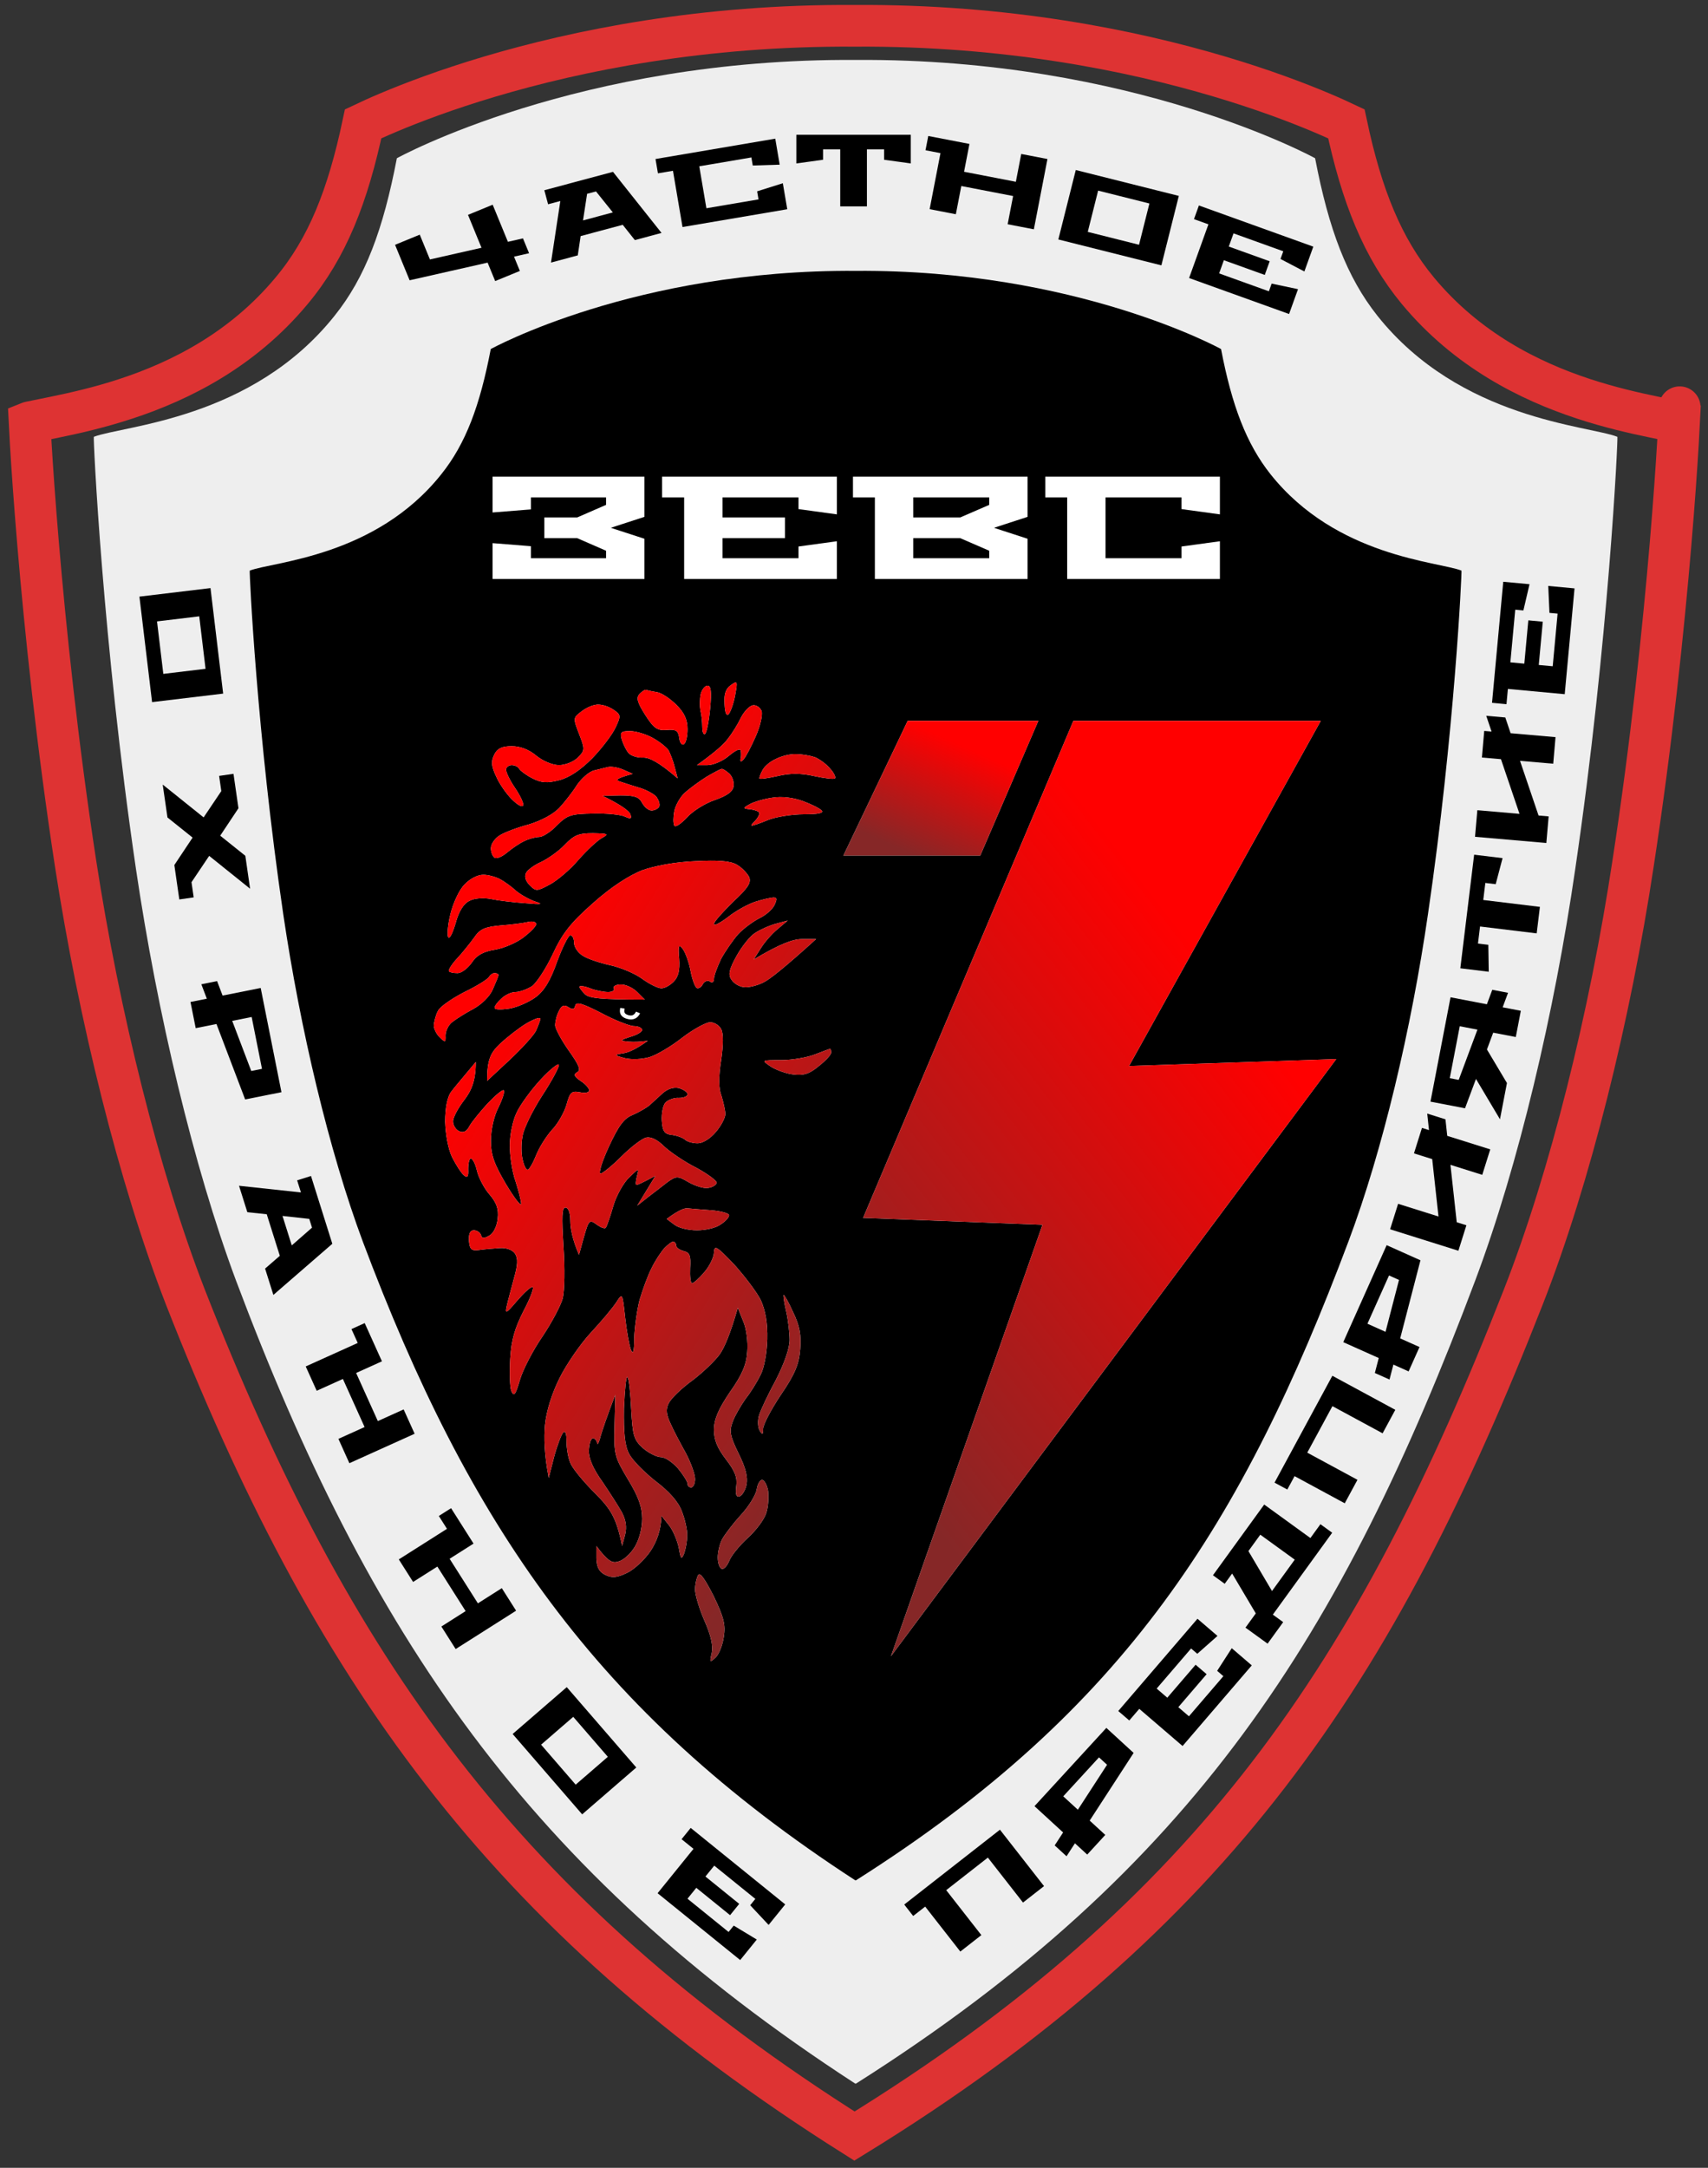 <svg xmlns="http://www.w3.org/2000/svg" width="205" height="260" viewBox="0 0 205 260" fill="none"><rect x="0" y="0" width="205" height="260" fill="#333333" stroke="none"/><path d="M165.318 37.869C161.672 33.272 159.484 27.536 157.844 18.978C157.844 18.978 136.057 6.961 102.738 7.189C69.375 6.961 47.633 18.978 47.633 18.978C45.992 27.536 43.85 33.272 40.158 37.869C30.222 50.342 14.816 51.024 11.261 52.39C11.17 52.435 12.31 76.971 16.321 104.237C18.873 121.489 23.203 139.833 28.308 153.535C44.261 195.959 63.313 224.364 102.647 249.9H102.738C143.441 224.136 161.125 195.959 177.078 153.535C182.228 139.833 186.558 121.489 189.065 104.237C193.076 76.971 194.216 52.435 194.124 52.39C190.66 51.024 175.255 50.342 165.318 37.869Z" fill="#EEEEEE"></path><path d="M170.174 34.866L170.177 34.87C176.098 41.997 183.61 45.705 190.011 47.816C193.214 48.872 196.166 49.537 198.518 50.024C199.028 50.13 199.493 50.224 199.925 50.311C200.514 50.43 201.04 50.537 201.531 50.642C201.497 51.318 201.451 52.16 201.392 53.154C201.219 56.044 200.932 60.202 200.504 65.266C199.646 75.397 198.222 89.131 196.005 103.58L196.005 103.584C193.24 121.83 188.469 141.178 182.834 155.552C174.018 178.034 164.78 196.592 152.205 212.91C139.88 228.904 124.278 242.841 102.555 256.192C60.26 229.538 39.639 199.907 22.246 155.556C16.66 141.177 11.889 121.826 9.073 103.578C6.857 89.129 5.433 75.396 4.575 65.266C4.147 60.202 3.86 56.044 3.687 53.154C3.628 52.163 3.582 51.324 3.549 50.65C3.554 50.648 3.56 50.647 3.565 50.646C4.054 50.542 4.575 50.437 5.155 50.321C5.602 50.231 6.085 50.134 6.616 50.025C8.984 49.537 11.946 48.873 15.155 47.816C21.569 45.706 29.079 41.998 35 34.874C39.288 29.752 41.753 23.513 43.586 14.852C44.285 14.519 45.332 14.039 46.705 13.461C49.472 12.297 53.563 10.736 58.801 9.18C69.281 6.067 84.335 2.977 102.574 3.096L102.59 3.096L102.607 3.096C120.82 2.977 135.874 6.067 146.36 9.18C151.602 10.736 155.698 12.297 158.47 13.462C159.845 14.04 160.894 14.52 161.595 14.853C163.435 23.528 165.946 29.754 170.174 34.866ZM201.602 48.842C201.602 48.837 201.602 48.836 201.602 48.84C201.602 48.84 201.602 48.841 201.602 48.842Z" stroke="#DE3333" stroke-width="5"></path><path d="M152.499 56.888C149.599 53.231 147.859 48.67 146.554 41.864C146.554 41.864 129.227 32.306 102.729 32.487C76.195 32.306 58.904 41.864 58.904 41.864C57.599 48.67 55.895 53.231 52.959 56.888C45.057 66.807 32.804 67.35 29.977 68.436C29.905 68.473 30.811 87.986 34.001 109.672C36.031 123.393 39.474 137.983 43.534 148.88C56.221 182.621 71.374 205.212 102.657 225.522H102.729C135.1 205.031 149.164 182.621 161.851 148.88C165.947 137.983 169.391 123.393 171.385 109.672C174.575 87.986 175.481 68.473 175.409 68.436C172.654 67.35 160.401 66.807 152.499 56.888Z" fill="black"></path><path d="M59.123 69.436V65.143L63.727 65.511V66.948H72.742V66.054L69.284 64.547H65.333V62.059H69.284L72.742 60.552V59.658H63.727V61.095L59.123 61.463V57.17H77.347V61.989L73.307 63.303L77.347 64.617V69.436H59.123Z" fill="white"></path><path d="M79.466 59.658V57.17H100.443V61.691L95.838 61.06V59.658H86.717V62.059H94.215V64.547H86.717V66.948H95.838V65.546L100.443 64.915V69.436H82.113V59.658H79.466Z" fill="white"></path><path d="M102.376 59.658V57.17H123.335V61.989L119.295 63.303L123.335 64.617V69.436H105.005V59.658H102.376ZM109.609 66.948H118.73V66.054L115.255 64.547H109.609V66.948ZM109.609 62.059H115.255L118.73 60.552V59.658H109.609V62.059Z" fill="white"></path><path d="M125.458 59.658V57.17H146.417V61.691L141.812 61.06V59.658H132.691V66.948H141.812V65.546L146.417 64.915V69.436H128.086V59.658H125.458Z" fill="white"></path><path fill-rule="evenodd" clip-rule="evenodd" d="M87.691 82.197C87.101 82.605 86.874 83.285 86.965 84.465C87.01 85.508 87.192 85.916 87.464 85.644C87.691 85.372 88.054 84.374 88.236 83.376C88.553 81.652 88.508 81.607 87.691 82.197ZM84.923 82.242C84.605 82.242 84.242 82.696 84.106 83.24C83.97 83.829 83.97 84.691 84.06 85.19C84.197 85.689 84.287 86.596 84.287 87.231C84.287 87.866 84.469 88.184 84.65 88.002C84.832 87.775 85.104 86.415 85.24 84.918C85.422 82.922 85.331 82.242 84.923 82.242ZM77.525 82.741C77.389 82.696 77.071 82.922 76.754 83.24C76.345 83.694 76.481 84.238 77.434 85.734C78.478 87.367 78.887 87.639 80.021 87.549C81.156 87.458 81.383 87.639 81.519 88.456C81.564 89.046 81.837 89.408 82.064 89.272C82.336 89.136 82.517 88.32 82.517 87.458C82.517 86.324 82.154 85.508 81.201 84.555C80.475 83.829 79.431 83.104 78.841 83.013C78.251 82.922 77.661 82.786 77.525 82.741ZM90.323 84.601C89.915 84.691 89.279 85.372 88.916 86.097C88.553 86.868 87.873 87.957 87.373 88.592C86.919 89.227 85.876 90.179 83.652 91.767L84.923 91.767C85.603 91.767 86.783 91.268 87.51 90.633C88.326 89.953 88.871 89.726 88.916 90.043C88.962 90.361 88.962 90.814 88.871 91.087C88.841 91.389 88.962 91.389 89.234 91.087C89.506 90.814 90.142 89.59 90.686 88.365C91.276 87.05 91.549 85.734 91.412 85.281C91.231 84.827 90.732 84.51 90.323 84.601ZM71.852 84.51C71.353 84.465 70.445 84.827 69.855 85.281C68.766 86.097 68.766 86.097 69.492 88.002C70.219 89.862 70.219 89.998 69.356 90.86C68.857 91.359 67.859 91.767 67.087 91.767C66.316 91.767 65.136 91.268 64.364 90.633C63.502 89.907 62.458 89.499 61.414 89.499C60.234 89.499 59.69 89.771 59.327 90.497C58.918 91.313 58.964 91.903 59.553 93.128C59.916 93.989 60.779 95.214 61.414 95.849C62.05 96.484 62.639 96.847 62.776 96.62C62.912 96.439 62.503 95.531 61.868 94.579C61.233 93.672 60.733 92.629 60.733 92.311C60.733 92.039 61.051 91.767 61.414 91.767C61.777 91.767 62.186 91.948 62.322 92.22C62.458 92.447 63.184 92.992 63.91 93.354C64.954 93.899 65.68 93.944 67.087 93.581C68.297 93.279 69.629 92.402 71.081 90.951C72.261 89.726 73.531 88.048 73.894 87.231C74.53 85.871 74.53 85.734 73.668 85.145C73.168 84.782 72.352 84.51 71.852 84.51ZM75.619 87.685C74.53 87.685 74.394 87.821 74.621 88.683C74.802 89.272 75.165 89.998 75.438 90.316C75.71 90.633 76.481 90.905 77.207 90.86C77.934 90.86 79.023 91.359 81.337 93.354L80.974 91.994C80.793 91.223 80.43 90.361 80.248 89.998C80.021 89.635 79.159 88.955 78.342 88.501C77.525 88.048 76.3 87.685 75.619 87.685ZM95.588 90.451C94.862 90.406 93.772 90.678 93.092 91.041C92.365 91.359 91.685 91.994 91.503 92.402C91.276 92.81 91.14 93.218 91.14 93.354C91.14 93.49 92.093 93.354 93.319 93.082C94.862 92.719 96.087 92.719 97.721 93.082C98.991 93.354 100.081 93.49 100.217 93.354C100.353 93.218 100.081 92.674 99.627 92.175C99.173 91.631 98.356 91.041 97.811 90.814C97.267 90.633 96.268 90.451 95.588 90.451ZM72.987 91.994C72.624 92.084 71.852 92.266 71.308 92.402C70.718 92.538 69.81 93.354 69.266 94.125C68.766 94.942 67.768 96.212 67.132 96.892C66.406 97.663 64.954 98.434 63.456 98.888C62.095 99.251 60.507 99.84 59.962 100.203C59.372 100.566 58.918 101.246 58.918 101.745C58.918 102.244 59.145 102.743 59.372 102.879C59.644 103.015 60.28 102.743 60.87 102.244C61.414 101.791 62.322 101.156 62.912 100.883C63.456 100.611 64.273 100.385 64.727 100.385C65.136 100.385 66.134 99.75 66.86 98.978C68.085 97.754 68.539 97.618 71.172 97.573C72.805 97.527 74.53 97.709 74.984 97.935C75.71 98.253 75.846 98.207 75.665 97.663C75.528 97.3 74.711 96.62 72.306 95.441L74.484 95.395C76.164 95.395 76.708 95.577 77.071 96.302C77.344 96.801 77.843 97.21 78.206 97.21C78.569 97.21 78.978 96.983 79.114 96.756C79.25 96.484 79.068 95.985 78.796 95.577C78.478 95.214 77.48 94.67 76.618 94.443C75.755 94.171 74.711 93.853 74.348 93.717C73.849 93.536 73.985 93.354 75.937 92.81L74.802 92.311C74.167 92.039 73.35 91.903 72.987 91.994ZM86.647 92.22C86.466 92.22 85.649 92.674 84.787 93.173C83.924 93.717 82.744 94.579 82.154 95.123C81.61 95.622 81.065 96.62 80.929 97.3C80.793 98.026 80.793 98.752 80.929 99.024C81.065 99.251 81.7 98.842 82.427 98.071C83.107 97.3 84.605 96.348 85.83 95.94C87.373 95.395 88.009 94.897 88.054 94.216C88.1 93.717 87.873 93.082 87.51 92.765C87.146 92.447 86.783 92.22 86.647 92.22ZM92.729 95.668C91.73 95.804 90.505 96.166 90.006 96.439C89.098 96.938 89.143 96.983 90.142 97.074C90.686 97.164 91.14 97.346 91.14 97.527C91.14 97.754 90.913 98.162 90.596 98.48C90.278 98.797 90.096 99.024 90.233 99.024C90.369 99.024 91.231 98.752 92.184 98.344C93.092 97.981 95.043 97.663 96.45 97.663C98.174 97.663 98.901 97.527 98.628 97.21C98.356 96.938 97.358 96.439 96.359 96.076C95.225 95.668 93.863 95.486 92.729 95.668ZM71.172 99.931C69.447 99.931 68.902 100.158 67.768 101.337C67.042 102.108 65.726 103.015 64.954 103.378C64.137 103.741 63.32 104.331 63.139 104.693C62.912 105.147 63.093 105.691 63.593 106.19C64.319 106.916 64.455 106.916 66.043 106.054C66.951 105.555 68.494 104.24 69.447 103.106C70.445 101.972 71.671 100.838 72.215 100.521C73.123 100.022 73.032 99.976 71.172 99.931ZM83.425 103.287C81.065 103.378 78.614 103.832 77.071 104.376C75.483 105.011 73.35 106.372 71.172 108.322C68.449 110.726 67.496 111.95 66.316 114.49C65.499 116.214 64.364 117.937 63.819 118.3C63.23 118.663 62.367 118.981 61.868 118.981C61.369 118.981 60.597 119.343 60.143 119.797C59.69 120.205 59.327 120.704 59.372 120.886C59.372 121.112 60.143 121.112 61.096 120.976C62.004 120.84 63.456 120.205 64.273 119.616C65.317 118.845 66.043 117.665 66.86 115.352C67.496 113.629 68.222 112.177 68.449 112.177C68.721 112.177 68.902 112.585 68.902 113.084C68.902 113.583 69.356 114.264 69.946 114.626C70.491 114.989 71.988 115.488 73.214 115.76C74.484 116.032 76.209 116.758 77.071 117.393C77.934 118.028 78.978 118.527 79.341 118.527C79.704 118.572 80.384 118.21 80.838 117.756C81.428 117.166 81.61 116.395 81.519 114.989C81.383 113.356 81.474 113.175 81.973 113.855C82.29 114.309 82.699 115.443 82.88 116.441C83.062 117.393 83.38 118.3 83.606 118.482C83.788 118.618 84.151 118.436 84.333 118.073C84.514 117.711 84.923 117.529 85.195 117.711C85.467 117.937 85.694 117.801 85.694 117.393C85.694 117.03 86.103 115.942 86.556 114.989C87.056 114.082 87.963 112.767 88.599 112.041C89.234 111.361 90.414 110.499 91.14 110.136C91.912 109.773 92.729 109.048 92.956 108.549C93.273 107.868 93.273 107.642 92.865 107.642C92.547 107.642 91.549 107.868 90.686 108.14C89.824 108.413 88.326 109.229 87.419 109.955C86.466 110.68 85.694 111.089 85.694 110.816C85.694 110.544 86.738 109.41 87.963 108.186C89.779 106.508 90.187 105.873 89.915 105.192C89.688 104.739 89.052 104.058 88.417 103.696C87.6 103.242 86.193 103.151 83.425 103.287ZM58.01 104.92C57.33 104.92 56.422 105.374 55.741 106.099C55.106 106.734 54.38 108.322 54.062 109.637C53.744 110.907 53.654 112.132 53.79 112.404C53.971 112.676 54.334 111.905 54.697 110.68C55.06 109.32 55.651 108.367 56.331 108.05C56.876 107.732 58.01 107.642 58.918 107.823C59.78 108.004 61.641 108.231 63.003 108.322C65.09 108.503 65.272 108.458 64.137 108.095C63.411 107.823 62.367 107.233 61.868 106.78C61.369 106.326 60.552 105.737 60.053 105.464C59.553 105.192 58.646 104.92 58.01 104.92ZM94.544 110.408L93.182 110.771C92.456 110.953 91.322 111.451 90.686 111.86C90.051 112.223 89.052 113.492 88.417 114.626C87.51 116.259 87.373 116.894 87.782 117.484C88.054 117.937 88.735 118.346 89.279 118.391C89.779 118.482 90.868 118.21 91.594 117.847C92.365 117.484 94.09 116.123 97.948 112.631L96.268 112.631C95.225 112.631 93.727 113.13 90.459 115.08L91.322 113.719C91.775 112.994 92.683 111.95 93.364 111.406L94.544 110.408ZM63.32 110.59C62.776 110.726 61.278 110.907 60.053 110.998C58.192 111.179 57.602 111.406 56.876 112.495C56.377 113.175 55.469 114.309 54.834 114.989C54.198 115.67 53.79 116.35 53.881 116.486C53.971 116.622 54.425 116.713 54.924 116.713C55.378 116.713 56.104 116.169 56.604 115.488C57.194 114.581 57.965 114.127 59.417 113.901C60.507 113.719 62.05 113.039 62.866 112.404C63.683 111.769 64.364 111.089 64.364 110.816C64.319 110.544 63.865 110.454 63.32 110.59ZM59.372 116.713C59.1 116.713 58.827 116.94 58.691 117.166C58.555 117.438 57.239 118.255 55.741 118.981C54.244 119.752 52.791 120.749 52.564 121.248C52.292 121.747 52.111 122.518 52.065 122.972C52.065 123.38 52.383 124.06 52.791 124.423C53.427 125.058 53.517 125.013 53.472 124.197C53.472 123.698 53.79 122.972 54.244 122.609C54.697 122.246 55.832 121.521 56.785 121.022C57.783 120.477 58.782 119.525 59.145 118.663C59.508 117.847 59.826 117.076 59.826 116.94C59.826 116.804 59.599 116.713 59.372 116.713ZM74.53 118.073C73.94 118.073 73.531 118.3 73.668 118.527C73.804 118.799 73.486 118.981 72.987 118.981C72.488 118.981 71.489 118.799 70.808 118.527C70.128 118.255 69.583 118.21 69.538 118.346C69.538 118.482 69.855 118.89 70.219 119.253C70.718 119.706 71.988 119.888 77.389 119.888L76.481 118.981C75.982 118.482 75.12 118.073 74.53 118.073ZM69.038 120.613C68.948 121.067 68.721 121.112 68.222 120.795C67.722 120.477 67.405 120.568 67.087 121.248C66.815 121.747 66.633 122.518 66.633 122.972C66.633 123.38 67.405 124.786 68.267 126.011C69.492 127.734 69.765 128.369 69.266 128.596C68.812 128.868 68.902 129.095 69.674 129.639C70.264 130.002 70.718 130.546 70.718 130.773C70.718 131.045 70.219 131.136 69.583 131C68.585 130.819 68.403 131 67.995 132.497C67.722 133.404 66.951 134.81 66.225 135.536C65.544 136.307 64.682 137.667 64.319 138.62C63.956 139.527 63.502 140.298 63.32 140.298C63.139 140.298 62.866 139.754 62.73 139.073C62.549 138.393 62.549 137.078 62.73 136.216C62.866 135.354 63.91 133.222 65.045 131.454C66.179 129.73 67.087 128.052 67.087 127.734C67.087 127.417 66.089 128.188 64.909 129.458C63.729 130.728 62.413 132.542 62.004 133.449C61.55 134.356 61.187 136.125 61.187 137.35C61.187 138.62 61.459 140.525 61.868 141.659C62.231 142.793 62.549 144.017 62.549 144.38C62.549 144.743 61.732 143.7 60.733 142.022C59.281 139.572 58.918 138.484 58.918 136.806C58.918 135.536 59.281 133.857 59.826 132.814C60.325 131.816 60.597 130.909 60.461 130.773C60.325 130.637 59.463 131.363 58.51 132.361C57.602 133.359 56.604 134.583 56.331 135.082C56.014 135.717 55.605 135.898 55.106 135.672C54.697 135.49 54.38 134.946 54.38 134.538C54.334 134.084 54.97 132.905 55.741 131.907C56.604 130.773 57.103 129.594 57.103 127.371L55.968 128.732C55.333 129.503 54.471 130.501 54.108 131C53.699 131.59 53.427 132.86 53.427 134.538C53.472 136.035 53.79 137.803 54.244 138.756C54.697 139.663 55.333 140.661 55.651 140.933C56.104 141.341 56.24 141.16 56.195 140.207C56.195 139.527 56.331 138.937 56.513 138.937C56.694 138.937 57.057 139.572 57.239 140.389C57.42 141.205 58.101 142.52 58.737 143.246C59.599 144.244 59.871 145.015 59.735 146.149C59.644 147.056 59.236 147.918 58.737 148.19C58.101 148.553 57.829 148.553 57.738 148.145C57.647 147.827 57.239 147.555 56.876 147.555C56.422 147.555 56.24 147.963 56.286 148.825C56.377 149.868 56.604 150.05 57.557 149.914C58.192 149.823 59.281 149.732 60.007 149.687C60.824 149.641 61.505 149.914 61.823 150.367C62.186 150.957 62.14 151.728 61.687 153.315C61.369 154.54 60.96 155.991 60.824 156.626C60.597 157.624 60.733 157.579 62.004 156.082C62.821 155.129 63.638 154.358 63.91 154.358C64.137 154.358 63.683 155.628 62.866 157.171C61.777 159.302 61.369 160.708 61.233 162.976C61.142 164.609 61.187 166.332 61.369 166.831C61.687 167.557 61.868 167.33 62.413 165.471C62.776 164.246 64.001 161.888 65.136 160.255C66.225 158.622 67.314 156.581 67.541 155.719C67.768 154.812 67.813 152.091 67.632 149.505C67.405 145.877 67.45 144.834 67.859 144.834C68.222 144.834 68.449 145.469 68.449 146.421C68.449 147.283 68.675 148.598 69.492 150.503L70.082 148.371C70.672 146.285 70.763 146.24 71.625 146.875C72.125 147.238 72.624 147.419 72.715 147.238C72.851 147.056 73.259 145.877 73.622 144.607C73.985 143.382 74.848 141.84 75.528 141.205C76.708 140.071 76.708 140.071 76.436 141.114C76.3 141.659 76.254 142.112 76.391 142.112C76.527 142.112 77.071 141.885 78.66 141.024L76.481 144.607L77.797 143.564C78.524 143.019 79.567 142.203 80.157 141.749C81.201 141.024 81.337 141.024 82.653 141.795C83.47 142.248 84.469 142.566 84.968 142.475C85.467 142.43 85.921 142.158 86.012 141.885C86.103 141.659 85.013 140.842 83.606 140.071C82.154 139.346 80.43 138.166 79.704 137.486C78.887 136.67 78.115 136.307 77.525 136.443C77.026 136.579 75.71 137.577 74.575 138.711C73.441 139.844 72.306 140.752 72.079 140.752C71.807 140.752 72.261 139.3 73.078 137.531C74.258 134.991 74.893 134.13 75.937 133.721C76.663 133.404 77.616 132.86 77.979 132.542C78.388 132.179 79.068 131.544 79.567 131.091C80.157 130.592 80.838 130.365 81.474 130.501C82.064 130.682 82.517 131 82.517 131.227C82.517 131.499 82.064 131.68 81.474 131.68C80.929 131.635 80.203 131.907 79.885 132.225C79.567 132.542 79.386 133.54 79.431 134.402C79.522 135.717 79.749 136.035 80.702 136.125C81.337 136.216 82.018 136.488 82.245 136.715C82.517 136.942 83.153 137.123 83.743 137.123C84.333 137.123 85.24 136.579 85.921 135.762C86.556 135.037 87.056 134.039 87.056 133.631C87.056 133.177 86.829 132.225 86.602 131.454C86.239 130.546 86.239 129.186 86.556 127.145C86.829 125.285 86.829 123.924 86.556 123.426C86.329 122.972 85.74 122.609 85.24 122.609C84.741 122.609 83.243 123.426 81.927 124.423C80.611 125.467 78.841 126.51 77.979 126.782C77.026 127.054 75.846 127.099 75.029 126.918C73.668 126.555 73.668 126.51 74.802 126.328C75.438 126.238 76.345 125.829 77.752 124.832L76.844 124.922C76.345 124.968 75.528 124.968 75.029 124.877C74.394 124.832 74.575 124.695 75.574 124.378C76.391 124.151 77.071 123.788 77.071 123.516C77.071 123.289 76.618 123.063 76.028 123.063C75.483 123.017 73.713 122.337 72.125 121.475C69.901 120.341 69.175 120.115 69.038 120.613ZM63.184 122.745C62.276 123.289 60.824 124.423 59.962 125.24C58.873 126.283 58.464 127.099 58.464 129.639L61.142 127.145C62.594 125.784 64.046 124.197 64.319 123.652C64.591 123.063 64.818 122.428 64.863 122.201C64.863 121.929 64.137 122.201 63.184 122.745ZM99.627 125.784C99.581 125.784 98.764 126.102 97.811 126.464C96.904 126.827 95.043 127.145 93.727 127.145C91.367 127.145 91.367 127.145 92.502 127.916C93.137 128.324 94.362 128.778 95.225 128.868C96.45 129.004 97.131 128.823 98.265 127.87C99.082 127.235 99.763 126.51 99.763 126.238C99.763 126.011 99.718 125.784 99.627 125.784ZM82.517 144.924C82.154 144.879 81.428 145.151 80.021 146.194L80.929 146.875C81.428 147.283 82.653 147.555 83.652 147.555C84.65 147.555 85.921 147.283 86.466 146.875C87.056 146.512 87.51 146.013 87.51 145.741C87.51 145.514 86.511 145.242 85.331 145.151C84.151 145.06 82.88 144.97 82.517 144.924ZM80.793 148.916C80.611 148.916 80.157 149.279 79.749 149.687C79.341 150.14 78.614 151.229 78.206 152.091C77.752 152.952 77.117 154.721 76.754 155.946C76.436 157.216 76.164 159.257 76.118 160.482C76.118 162.16 75.982 162.523 75.71 161.842C75.528 161.343 75.211 159.62 75.029 157.987C74.711 155.084 74.711 155.039 73.985 156.173C73.577 156.808 72.215 158.44 70.945 159.801C69.674 161.162 67.995 163.611 67.178 165.244C66.225 167.149 65.589 169.19 65.408 170.913C65.272 172.41 65.317 174.451 65.862 177.263L66.497 174.769C66.86 173.408 67.359 172.093 67.586 171.821C67.859 171.548 67.995 171.911 67.995 172.864C67.995 173.68 68.176 174.814 68.449 175.449C68.675 176.084 70.037 177.717 71.398 179.078C73.305 180.983 73.985 182.026 74.666 185.427L75.029 184.067C75.256 183.114 75.12 182.298 74.621 181.345C74.212 180.62 73.168 178.987 72.306 177.717C71.217 176.205 70.672 174.965 70.672 173.998C70.718 173.181 70.899 172.501 71.172 172.501C71.398 172.501 71.625 172.773 71.671 173.091C71.671 173.408 71.898 173.045 72.079 172.274C72.306 171.548 72.76 170.097 73.849 167.285L73.758 170.959C73.668 174.451 73.758 174.723 75.347 177.399C76.618 179.486 77.071 180.71 77.071 182.162C77.071 183.296 76.708 184.702 76.164 185.563C75.665 186.38 74.802 187.151 74.212 187.287C73.486 187.514 72.987 187.287 71.58 185.427L71.58 186.924C71.625 187.967 71.898 188.512 72.624 188.874C73.441 189.283 74.031 189.237 75.256 188.648C76.118 188.24 77.389 187.06 78.115 185.972C78.796 184.929 79.341 183.568 79.386 181.799L80.294 182.933C80.793 183.568 81.292 184.792 81.474 185.654C81.7 187.015 81.791 187.106 82.109 186.335C82.29 185.836 82.472 184.883 82.472 184.203C82.517 183.522 82.2 182.162 81.837 181.255C81.428 180.121 80.294 178.851 78.66 177.626C77.298 176.538 75.846 175.086 75.483 174.315C74.984 173.363 74.848 171.775 74.893 168.918C74.984 166.65 75.165 164.972 75.301 165.153C75.483 165.335 75.665 167.058 75.755 169.008C75.937 172.229 76.073 172.682 77.162 173.68C77.843 174.27 78.841 174.769 79.341 174.769C79.84 174.769 80.747 175.404 81.383 176.129C82.018 176.9 82.517 177.717 82.517 177.944C82.517 178.216 82.699 178.397 82.971 178.397C83.198 178.397 83.425 177.944 83.425 177.399C83.425 176.81 82.926 175.449 82.336 174.315C81.7 173.181 80.884 171.639 80.52 170.823C79.976 169.689 79.885 169.054 80.248 168.328C80.52 167.739 81.791 166.514 83.107 165.561C84.378 164.609 85.876 163.158 86.42 162.386C86.965 161.57 87.646 160.028 88.553 156.853L89.189 158.44C89.597 159.348 89.779 160.935 89.688 162.114C89.597 163.656 89.052 164.926 87.6 166.967C86.193 169.054 85.694 170.233 85.694 171.503C85.694 172.728 86.103 173.68 87.101 174.995C88.19 176.402 88.508 177.173 88.372 178.216C88.236 179.214 88.372 179.576 88.735 179.486C89.052 179.395 89.461 178.76 89.597 178.08C89.779 177.173 89.506 176.039 88.644 174.315C87.6 172.183 87.51 171.639 87.963 170.46C88.236 169.734 88.962 168.51 89.506 167.739C90.096 167.013 90.868 165.743 91.276 164.926C91.73 164.065 92.048 162.25 92.093 160.618C92.139 158.667 91.866 157.171 91.322 155.946C90.823 154.948 89.37 153.043 88.1 151.637C86.057 149.505 85.74 149.279 85.694 150.186C85.694 150.73 85.195 151.818 84.56 152.544C83.924 153.315 83.243 153.905 83.062 153.905C82.88 153.905 82.79 153.088 82.835 152.091C82.926 150.594 82.79 150.231 82.064 150.05C81.564 149.914 81.156 149.641 81.156 149.369C81.156 149.142 80.974 148.916 80.793 148.916ZM94.045 155.311C93.999 155.447 94.135 156.354 94.362 157.307C94.589 158.304 94.771 159.847 94.771 160.708C94.771 161.706 94.135 163.52 93.137 165.471C92.184 167.24 91.276 169.145 91.095 169.78C90.913 170.415 90.959 171.231 91.186 171.594C91.503 172.138 91.594 172.093 91.594 171.367C91.594 170.868 92.547 169.054 93.727 167.285C95.406 164.836 95.905 163.611 96.041 161.842C96.178 160.119 95.996 159.03 95.179 157.352C94.635 156.127 94.09 155.22 94.045 155.311ZM91.458 177.49C91.231 177.49 90.913 177.989 90.823 178.624C90.732 179.259 89.915 180.62 88.916 181.708C87.963 182.751 86.965 184.067 86.647 184.656C86.375 185.201 86.148 186.153 86.148 186.788C86.148 187.423 86.329 188.013 86.602 188.149C86.829 188.285 87.237 187.877 87.51 187.242C87.736 186.607 88.78 185.337 89.779 184.43C90.823 183.477 91.821 182.116 92.002 181.345C92.229 180.62 92.275 179.44 92.184 178.76C92.048 178.08 91.73 177.49 91.458 177.49ZM83.788 188.92C83.606 189.237 83.425 190.008 83.425 190.643C83.425 191.278 83.924 192.957 84.56 194.408C85.331 196.131 85.603 197.401 85.422 198.263C85.15 199.397 85.195 199.442 85.876 198.808C86.284 198.445 86.738 197.311 86.874 196.313C87.101 194.862 86.874 193.954 85.649 191.414C84.605 189.373 84.015 188.512 83.788 188.92Z" fill="white"></path><path fill-rule="evenodd" clip-rule="evenodd" d="M87.691 82.197C87.101 82.605 86.874 83.285 86.965 84.465C87.01 85.508 87.192 85.916 87.464 85.644C87.691 85.372 88.054 84.374 88.236 83.376C88.553 81.652 88.508 81.607 87.691 82.197ZM84.923 82.242C84.605 82.242 84.242 82.696 84.106 83.24C83.97 83.829 83.97 84.691 84.06 85.19C84.197 85.689 84.287 86.596 84.287 87.231C84.287 87.866 84.469 88.184 84.65 88.002C84.832 87.775 85.104 86.415 85.24 84.918C85.422 82.922 85.331 82.242 84.923 82.242ZM77.525 82.741C77.389 82.696 77.071 82.922 76.754 83.24C76.345 83.694 76.481 84.238 77.434 85.734C78.478 87.367 78.887 87.639 80.021 87.549C81.156 87.458 81.383 87.639 81.519 88.456C81.564 89.046 81.837 89.408 82.064 89.272C82.336 89.136 82.517 88.32 82.517 87.458C82.517 86.324 82.154 85.508 81.201 84.555C80.475 83.829 79.431 83.104 78.841 83.013C78.251 82.922 77.661 82.786 77.525 82.741ZM90.323 84.601C89.915 84.691 89.279 85.372 88.916 86.097C88.553 86.868 87.873 87.957 87.373 88.592C86.919 89.227 85.876 90.179 83.652 91.767L84.923 91.767C85.603 91.767 86.783 91.268 87.51 90.633C88.326 89.953 88.871 89.726 88.916 90.043C88.962 90.361 88.962 90.814 88.871 91.087C88.841 91.389 88.962 91.389 89.234 91.087C89.506 90.814 90.142 89.59 90.686 88.365C91.276 87.05 91.549 85.734 91.412 85.281C91.231 84.827 90.732 84.51 90.323 84.601ZM71.852 84.51C71.353 84.465 70.445 84.827 69.855 85.281C68.766 86.097 68.766 86.097 69.492 88.002C70.219 89.862 70.219 89.998 69.356 90.86C68.857 91.359 67.859 91.767 67.087 91.767C66.316 91.767 65.136 91.268 64.364 90.633C63.502 89.907 62.458 89.499 61.414 89.499C60.234 89.499 59.69 89.771 59.327 90.497C58.918 91.313 58.964 91.903 59.553 93.128C59.916 93.989 60.779 95.214 61.414 95.849C62.05 96.484 62.639 96.847 62.776 96.62C62.912 96.439 62.503 95.531 61.868 94.579C61.233 93.672 60.733 92.629 60.733 92.311C60.733 92.039 61.051 91.767 61.414 91.767C61.777 91.767 62.186 91.948 62.322 92.22C62.458 92.447 63.184 92.992 63.91 93.354C64.954 93.899 65.68 93.944 67.087 93.581C68.297 93.279 69.629 92.402 71.081 90.951C72.261 89.726 73.531 88.048 73.894 87.231C74.53 85.871 74.53 85.734 73.668 85.145C73.168 84.782 72.352 84.51 71.852 84.51ZM75.619 87.685C74.53 87.685 74.394 87.821 74.621 88.683C74.802 89.272 75.165 89.998 75.438 90.316C75.71 90.633 76.481 90.905 77.207 90.86C77.934 90.86 79.023 91.359 81.337 93.354L80.974 91.994C80.793 91.223 80.43 90.361 80.248 89.998C80.021 89.635 79.159 88.955 78.342 88.501C77.525 88.048 76.3 87.685 75.619 87.685ZM95.588 90.451C94.862 90.406 93.772 90.678 93.092 91.041C92.365 91.359 91.685 91.994 91.503 92.402C91.276 92.81 91.14 93.218 91.14 93.354C91.14 93.49 92.093 93.354 93.319 93.082C94.862 92.719 96.087 92.719 97.721 93.082C98.991 93.354 100.081 93.49 100.217 93.354C100.353 93.218 100.081 92.674 99.627 92.175C99.173 91.631 98.356 91.041 97.811 90.814C97.267 90.633 96.268 90.451 95.588 90.451ZM72.987 91.994C72.624 92.084 71.852 92.266 71.308 92.402C70.718 92.538 69.81 93.354 69.266 94.125C68.766 94.942 67.768 96.212 67.132 96.892C66.406 97.663 64.954 98.434 63.456 98.888C62.095 99.251 60.507 99.84 59.962 100.203C59.372 100.566 58.918 101.246 58.918 101.745C58.918 102.244 59.145 102.743 59.372 102.879C59.644 103.015 60.28 102.743 60.87 102.244C61.414 101.791 62.322 101.156 62.912 100.883C63.456 100.611 64.273 100.385 64.727 100.385C65.136 100.385 66.134 99.75 66.86 98.978C68.085 97.754 68.539 97.618 71.172 97.573C72.805 97.527 74.53 97.709 74.984 97.935C75.71 98.253 75.846 98.207 75.665 97.663C75.528 97.3 74.711 96.62 72.306 95.441L74.484 95.395C76.164 95.395 76.708 95.577 77.071 96.302C77.344 96.801 77.843 97.21 78.206 97.21C78.569 97.21 78.978 96.983 79.114 96.756C79.25 96.484 79.068 95.985 78.796 95.577C78.478 95.214 77.48 94.67 76.618 94.443C75.755 94.171 74.711 93.853 74.348 93.717C73.849 93.536 73.985 93.354 75.937 92.81L74.802 92.311C74.167 92.039 73.35 91.903 72.987 91.994ZM86.647 92.22C86.466 92.22 85.649 92.674 84.787 93.173C83.924 93.717 82.744 94.579 82.154 95.123C81.61 95.622 81.065 96.62 80.929 97.3C80.793 98.026 80.793 98.752 80.929 99.024C81.065 99.251 81.7 98.842 82.427 98.071C83.107 97.3 84.605 96.348 85.83 95.94C87.373 95.395 88.009 94.897 88.054 94.216C88.1 93.717 87.873 93.082 87.51 92.765C87.146 92.447 86.783 92.22 86.647 92.22ZM92.729 95.668C91.73 95.804 90.505 96.166 90.006 96.439C89.098 96.938 89.143 96.983 90.142 97.074C90.686 97.164 91.14 97.346 91.14 97.527C91.14 97.754 90.913 98.162 90.596 98.48C90.278 98.797 90.096 99.024 90.233 99.024C90.369 99.024 91.231 98.752 92.184 98.344C93.092 97.981 95.043 97.663 96.45 97.663C98.174 97.663 98.901 97.527 98.628 97.21C98.356 96.938 97.358 96.439 96.359 96.076C95.225 95.668 93.863 95.486 92.729 95.668ZM71.172 99.931C69.447 99.931 68.902 100.158 67.768 101.337C67.042 102.108 65.726 103.015 64.954 103.378C64.137 103.741 63.32 104.331 63.139 104.693C62.912 105.147 63.093 105.691 63.593 106.19C64.319 106.916 64.455 106.916 66.043 106.054C66.951 105.555 68.494 104.24 69.447 103.106C70.445 101.972 71.671 100.838 72.215 100.521C73.123 100.022 73.032 99.976 71.172 99.931ZM83.425 103.287C81.065 103.378 78.614 103.832 77.071 104.376C75.483 105.011 73.35 106.372 71.172 108.322C68.449 110.726 67.496 111.95 66.316 114.49C65.499 116.214 64.364 117.937 63.819 118.3C63.23 118.663 62.367 118.981 61.868 118.981C61.369 118.981 60.597 119.343 60.143 119.797C59.69 120.205 59.327 120.704 59.372 120.886C59.372 121.112 60.143 121.112 61.096 120.976C62.004 120.84 63.456 120.205 64.273 119.616C65.317 118.845 66.043 117.665 66.86 115.352C67.496 113.629 68.222 112.177 68.449 112.177C68.721 112.177 68.902 112.585 68.902 113.084C68.902 113.583 69.356 114.264 69.946 114.626C70.491 114.989 71.988 115.488 73.214 115.76C74.484 116.032 76.209 116.758 77.071 117.393C77.934 118.028 78.978 118.527 79.341 118.527C79.704 118.572 80.384 118.21 80.838 117.756C81.428 117.166 81.61 116.395 81.519 114.989C81.383 113.356 81.474 113.175 81.973 113.855C82.29 114.309 82.699 115.443 82.88 116.441C83.062 117.393 83.38 118.3 83.606 118.482C83.788 118.618 84.151 118.436 84.333 118.073C84.514 117.711 84.923 117.529 85.195 117.711C85.467 117.937 85.694 117.801 85.694 117.393C85.694 117.03 86.103 115.942 86.556 114.989C87.056 114.082 87.963 112.767 88.599 112.041C89.234 111.361 90.414 110.499 91.14 110.136C91.912 109.773 92.729 109.048 92.956 108.549C93.273 107.868 93.273 107.642 92.865 107.642C92.547 107.642 91.549 107.868 90.686 108.14C89.824 108.413 88.326 109.229 87.419 109.955C86.466 110.68 85.694 111.089 85.694 110.816C85.694 110.544 86.738 109.41 87.963 108.186C89.779 106.508 90.187 105.873 89.915 105.192C89.688 104.739 89.052 104.058 88.417 103.696C87.6 103.242 86.193 103.151 83.425 103.287ZM58.01 104.92C57.33 104.92 56.422 105.374 55.741 106.099C55.106 106.734 54.38 108.322 54.062 109.637C53.744 110.907 53.654 112.132 53.79 112.404C53.971 112.676 54.334 111.905 54.697 110.68C55.06 109.32 55.651 108.367 56.331 108.05C56.876 107.732 58.01 107.642 58.918 107.823C59.78 108.004 61.641 108.231 63.003 108.322C65.09 108.503 65.272 108.458 64.137 108.095C63.411 107.823 62.367 107.233 61.868 106.78C61.369 106.326 60.552 105.737 60.053 105.464C59.553 105.192 58.646 104.92 58.01 104.92ZM94.544 110.408L93.182 110.771C92.456 110.953 91.322 111.451 90.686 111.86C90.051 112.223 89.052 113.492 88.417 114.626C87.51 116.259 87.373 116.894 87.782 117.484C88.054 117.937 88.735 118.346 89.279 118.391C89.779 118.482 90.868 118.21 91.594 117.847C92.365 117.484 94.09 116.123 97.948 112.631L96.268 112.631C95.225 112.631 93.727 113.13 90.459 115.08L91.322 113.719C91.775 112.994 92.683 111.95 93.364 111.406L94.544 110.408ZM63.32 110.59C62.776 110.726 61.278 110.907 60.053 110.998C58.192 111.179 57.602 111.406 56.876 112.495C56.377 113.175 55.469 114.309 54.834 114.989C54.198 115.67 53.79 116.35 53.881 116.486C53.971 116.622 54.425 116.713 54.924 116.713C55.378 116.713 56.104 116.169 56.604 115.488C57.194 114.581 57.965 114.127 59.417 113.901C60.507 113.719 62.05 113.039 62.866 112.404C63.683 111.769 64.364 111.089 64.364 110.816C64.319 110.544 63.865 110.454 63.32 110.59ZM59.372 116.713C59.1 116.713 58.827 116.94 58.691 117.166C58.555 117.438 57.239 118.255 55.741 118.981C54.244 119.752 52.791 120.749 52.564 121.248C52.292 121.747 52.111 122.518 52.065 122.972C52.065 123.38 52.383 124.06 52.791 124.423C53.427 125.058 53.517 125.013 53.472 124.197C53.472 123.698 53.79 122.972 54.244 122.609C54.697 122.246 55.832 121.521 56.785 121.022C57.783 120.477 58.782 119.525 59.145 118.663C59.508 117.847 59.826 117.076 59.826 116.94C59.826 116.804 59.599 116.713 59.372 116.713ZM74.53 118.073C73.94 118.073 73.531 118.3 73.668 118.527C73.804 118.799 73.486 118.981 72.987 118.981C72.488 118.981 71.489 118.799 70.808 118.527C70.128 118.255 69.583 118.21 69.538 118.346C69.538 118.482 69.855 118.89 70.219 119.253C70.718 119.706 71.988 119.888 77.389 119.888L76.481 118.981C75.982 118.482 75.12 118.073 74.53 118.073ZM69.038 120.613C68.948 121.067 68.721 121.112 68.222 120.795C67.722 120.477 67.405 120.568 67.087 121.248C66.815 121.747 66.633 122.518 66.633 122.972C66.633 123.38 67.405 124.786 68.267 126.011C69.492 127.734 69.765 128.369 69.266 128.596C68.812 128.868 68.902 129.095 69.674 129.639C70.264 130.002 70.718 130.546 70.718 130.773C70.718 131.045 70.219 131.136 69.583 131C68.585 130.819 68.403 131 67.995 132.497C67.722 133.404 66.951 134.81 66.225 135.536C65.544 136.307 64.682 137.667 64.319 138.62C63.956 139.527 63.502 140.298 63.32 140.298C63.139 140.298 62.866 139.754 62.73 139.073C62.549 138.393 62.549 137.078 62.73 136.216C62.866 135.354 63.91 133.222 65.045 131.454C66.179 129.73 67.087 128.052 67.087 127.734C67.087 127.417 66.089 128.188 64.909 129.458C63.729 130.728 62.413 132.542 62.004 133.449C61.55 134.356 61.187 136.125 61.187 137.35C61.187 138.62 61.459 140.525 61.868 141.659C62.231 142.793 62.549 144.017 62.549 144.38C62.549 144.743 61.732 143.7 60.733 142.022C59.281 139.572 58.918 138.484 58.918 136.806C58.918 135.536 59.281 133.857 59.826 132.814C60.325 131.816 60.597 130.909 60.461 130.773C60.325 130.637 59.463 131.363 58.51 132.361C57.602 133.359 56.604 134.583 56.331 135.082C56.014 135.717 55.605 135.898 55.106 135.672C54.697 135.49 54.38 134.946 54.38 134.538C54.334 134.084 54.97 132.905 55.741 131.907C56.604 130.773 57.103 129.594 57.103 127.371L55.968 128.732C55.333 129.503 54.471 130.501 54.108 131C53.699 131.59 53.427 132.86 53.427 134.538C53.472 136.035 53.79 137.803 54.244 138.756C54.697 139.663 55.333 140.661 55.651 140.933C56.104 141.341 56.24 141.16 56.195 140.207C56.195 139.527 56.331 138.937 56.513 138.937C56.694 138.937 57.057 139.572 57.239 140.389C57.42 141.205 58.101 142.52 58.737 143.246C59.599 144.244 59.871 145.015 59.735 146.149C59.644 147.056 59.236 147.918 58.737 148.19C58.101 148.553 57.829 148.553 57.738 148.145C57.647 147.827 57.239 147.555 56.876 147.555C56.422 147.555 56.24 147.963 56.286 148.825C56.377 149.868 56.604 150.05 57.557 149.914C58.192 149.823 59.281 149.732 60.007 149.687C60.824 149.641 61.505 149.914 61.823 150.367C62.186 150.957 62.14 151.728 61.687 153.315C61.369 154.54 60.96 155.991 60.824 156.626C60.597 157.624 60.733 157.579 62.004 156.082C62.821 155.129 63.638 154.358 63.91 154.358C64.137 154.358 63.683 155.628 62.866 157.171C61.777 159.302 61.369 160.708 61.233 162.976C61.142 164.609 61.187 166.332 61.369 166.831C61.687 167.557 61.868 167.33 62.413 165.471C62.776 164.246 64.001 161.888 65.136 160.255C66.225 158.622 67.314 156.581 67.541 155.719C67.768 154.812 67.813 152.091 67.632 149.505C67.405 145.877 67.45 144.834 67.859 144.834C68.222 144.834 68.449 145.469 68.449 146.421C68.449 147.283 68.675 148.598 69.492 150.503L70.082 148.371C70.672 146.285 70.763 146.24 71.625 146.875C72.125 147.238 72.624 147.419 72.715 147.238C72.851 147.056 73.259 145.877 73.622 144.607C73.985 143.382 74.848 141.84 75.528 141.205C76.708 140.071 76.708 140.071 76.436 141.114C76.3 141.659 76.254 142.112 76.391 142.112C76.527 142.112 77.071 141.885 78.66 141.024L76.481 144.607L77.797 143.564C78.524 143.019 79.567 142.203 80.157 141.749C81.201 141.024 81.337 141.024 82.653 141.795C83.47 142.248 84.469 142.566 84.968 142.475C85.467 142.43 85.921 142.158 86.012 141.885C86.103 141.659 85.013 140.842 83.606 140.071C82.154 139.346 80.43 138.166 79.704 137.486C78.887 136.67 78.115 136.307 77.525 136.443C77.026 136.579 75.71 137.577 74.575 138.711C73.441 139.844 72.306 140.752 72.079 140.752C71.807 140.752 72.261 139.3 73.078 137.531C74.258 134.991 74.893 134.13 75.937 133.721C76.663 133.404 77.616 132.86 77.979 132.542C78.388 132.179 79.068 131.544 79.567 131.091C80.157 130.592 80.838 130.365 81.474 130.501C82.064 130.682 82.517 131 82.517 131.227C82.517 131.499 82.064 131.68 81.474 131.68C80.929 131.635 80.203 131.907 79.885 132.225C79.567 132.542 79.386 133.54 79.431 134.402C79.522 135.717 79.749 136.035 80.702 136.125C81.337 136.216 82.018 136.488 82.245 136.715C82.517 136.942 83.153 137.123 83.743 137.123C84.333 137.123 85.24 136.579 85.921 135.762C86.556 135.037 87.056 134.039 87.056 133.631C87.056 133.177 86.829 132.225 86.602 131.454C86.239 130.546 86.239 129.186 86.556 127.145C86.829 125.285 86.829 123.924 86.556 123.426C86.329 122.972 85.74 122.609 85.24 122.609C84.741 122.609 83.243 123.426 81.927 124.423C80.611 125.467 78.841 126.51 77.979 126.782C77.026 127.054 75.846 127.099 75.029 126.918C73.668 126.555 73.668 126.51 74.802 126.328C75.438 126.238 76.345 125.829 77.752 124.832L76.844 124.922C76.345 124.968 75.528 124.968 75.029 124.877C74.394 124.832 74.575 124.695 75.574 124.378C76.391 124.151 77.071 123.788 77.071 123.516C77.071 123.289 76.618 123.063 76.028 123.063C75.483 123.017 73.713 122.337 72.125 121.475C69.901 120.341 69.175 120.115 69.038 120.613ZM63.184 122.745C62.276 123.289 60.824 124.423 59.962 125.24C58.873 126.283 58.464 127.099 58.464 129.639L61.142 127.145C62.594 125.784 64.046 124.197 64.319 123.652C64.591 123.063 64.818 122.428 64.863 122.201C64.863 121.929 64.137 122.201 63.184 122.745ZM99.627 125.784C99.581 125.784 98.764 126.102 97.811 126.464C96.904 126.827 95.043 127.145 93.727 127.145C91.367 127.145 91.367 127.145 92.502 127.916C93.137 128.324 94.362 128.778 95.225 128.868C96.45 129.004 97.131 128.823 98.265 127.87C99.082 127.235 99.763 126.51 99.763 126.238C99.763 126.011 99.718 125.784 99.627 125.784ZM82.517 144.924C82.154 144.879 81.428 145.151 80.021 146.194L80.929 146.875C81.428 147.283 82.653 147.555 83.652 147.555C84.65 147.555 85.921 147.283 86.466 146.875C87.056 146.512 87.51 146.013 87.51 145.741C87.51 145.514 86.511 145.242 85.331 145.151C84.151 145.06 82.88 144.97 82.517 144.924ZM80.793 148.916C80.611 148.916 80.157 149.279 79.749 149.687C79.341 150.14 78.614 151.229 78.206 152.091C77.752 152.952 77.117 154.721 76.754 155.946C76.436 157.216 76.164 159.257 76.118 160.482C76.118 162.16 75.982 162.523 75.71 161.842C75.528 161.343 75.211 159.62 75.029 157.987C74.711 155.084 74.711 155.039 73.985 156.173C73.577 156.808 72.215 158.44 70.945 159.801C69.674 161.162 67.995 163.611 67.178 165.244C66.225 167.149 65.589 169.19 65.408 170.913C65.272 172.41 65.317 174.451 65.862 177.263L66.497 174.769C66.86 173.408 67.359 172.093 67.586 171.821C67.859 171.548 67.995 171.911 67.995 172.864C67.995 173.68 68.176 174.814 68.449 175.449C68.675 176.084 70.037 177.717 71.398 179.078C73.305 180.983 73.985 182.026 74.666 185.427L75.029 184.067C75.256 183.114 75.12 182.298 74.621 181.345C74.212 180.62 73.168 178.987 72.306 177.717C71.217 176.205 70.672 174.965 70.672 173.998C70.718 173.181 70.899 172.501 71.172 172.501C71.398 172.501 71.625 172.773 71.671 173.091C71.671 173.408 71.898 173.045 72.079 172.274C72.306 171.548 72.76 170.097 73.849 167.285L73.758 170.959C73.668 174.451 73.758 174.723 75.347 177.399C76.618 179.486 77.071 180.71 77.071 182.162C77.071 183.296 76.708 184.702 76.164 185.563C75.665 186.38 74.802 187.151 74.212 187.287C73.486 187.514 72.987 187.287 71.58 185.427L71.58 186.924C71.625 187.967 71.898 188.512 72.624 188.874C73.441 189.283 74.031 189.237 75.256 188.648C76.118 188.24 77.389 187.06 78.115 185.972C78.796 184.929 79.341 183.568 79.386 181.799L80.294 182.933C80.793 183.568 81.292 184.792 81.474 185.654C81.7 187.015 81.791 187.106 82.109 186.335C82.29 185.836 82.472 184.883 82.472 184.203C82.517 183.522 82.2 182.162 81.837 181.255C81.428 180.121 80.294 178.851 78.66 177.626C77.298 176.538 75.846 175.086 75.483 174.315C74.984 173.363 74.848 171.775 74.893 168.918C74.984 166.65 75.165 164.972 75.301 165.153C75.483 165.335 75.665 167.058 75.755 169.008C75.937 172.229 76.073 172.682 77.162 173.68C77.843 174.27 78.841 174.769 79.341 174.769C79.84 174.769 80.747 175.404 81.383 176.129C82.018 176.9 82.517 177.717 82.517 177.944C82.517 178.216 82.699 178.397 82.971 178.397C83.198 178.397 83.425 177.944 83.425 177.399C83.425 176.81 82.926 175.449 82.336 174.315C81.7 173.181 80.884 171.639 80.52 170.823C79.976 169.689 79.885 169.054 80.248 168.328C80.52 167.739 81.791 166.514 83.107 165.561C84.378 164.609 85.876 163.158 86.42 162.386C86.965 161.57 87.646 160.028 88.553 156.853L89.189 158.44C89.597 159.348 89.779 160.935 89.688 162.114C89.597 163.656 89.052 164.926 87.6 166.967C86.193 169.054 85.694 170.233 85.694 171.503C85.694 172.728 86.103 173.68 87.101 174.995C88.19 176.402 88.508 177.173 88.372 178.216C88.236 179.214 88.372 179.576 88.735 179.486C89.052 179.395 89.461 178.76 89.597 178.08C89.779 177.173 89.506 176.039 88.644 174.315C87.6 172.183 87.51 171.639 87.963 170.46C88.236 169.734 88.962 168.51 89.506 167.739C90.096 167.013 90.868 165.743 91.276 164.926C91.73 164.065 92.048 162.25 92.093 160.618C92.139 158.667 91.866 157.171 91.322 155.946C90.823 154.948 89.37 153.043 88.1 151.637C86.057 149.505 85.74 149.279 85.694 150.186C85.694 150.73 85.195 151.818 84.56 152.544C83.924 153.315 83.243 153.905 83.062 153.905C82.88 153.905 82.79 153.088 82.835 152.091C82.926 150.594 82.79 150.231 82.064 150.05C81.564 149.914 81.156 149.641 81.156 149.369C81.156 149.142 80.974 148.916 80.793 148.916ZM94.045 155.311C93.999 155.447 94.135 156.354 94.362 157.307C94.589 158.304 94.771 159.847 94.771 160.708C94.771 161.706 94.135 163.52 93.137 165.471C92.184 167.24 91.276 169.145 91.095 169.78C90.913 170.415 90.959 171.231 91.186 171.594C91.503 172.138 91.594 172.093 91.594 171.367C91.594 170.868 92.547 169.054 93.727 167.285C95.406 164.836 95.905 163.611 96.041 161.842C96.178 160.119 95.996 159.03 95.179 157.352C94.635 156.127 94.09 155.22 94.045 155.311ZM91.458 177.49C91.231 177.49 90.913 177.989 90.823 178.624C90.732 179.259 89.915 180.62 88.916 181.708C87.963 182.751 86.965 184.067 86.647 184.656C86.375 185.201 86.148 186.153 86.148 186.788C86.148 187.423 86.329 188.013 86.602 188.149C86.829 188.285 87.237 187.877 87.51 187.242C87.736 186.607 88.78 185.337 89.779 184.43C90.823 183.477 91.821 182.116 92.002 181.345C92.229 180.62 92.275 179.44 92.184 178.76C92.048 178.08 91.73 177.49 91.458 177.49ZM83.788 188.92C83.606 189.237 83.425 190.008 83.425 190.643C83.425 191.278 83.924 192.957 84.56 194.408C85.331 196.131 85.603 197.401 85.422 198.263C85.15 199.397 85.195 199.442 85.876 198.808C86.284 198.445 86.738 197.311 86.874 196.313C87.101 194.862 86.874 193.954 85.649 191.414C84.605 189.373 84.015 188.512 83.788 188.92Z" fill="url(#paint0_linear_283_2783)"></path><path fill-rule="evenodd" clip-rule="evenodd" d="M74.515 121.533C74.601 121.779 74.822 122.001 75.267 122.132C75.621 122.236 75.929 122.225 76.185 122.109C76.435 121.996 76.609 121.795 76.731 121.567L76.367 121.414C76.263 121.608 76.135 121.74 75.986 121.808C75.843 121.872 75.653 121.891 75.383 121.812C75.05 121.713 74.941 121.572 74.898 121.449C74.853 121.321 74.871 121.189 74.888 121.062C74.89 121.048 74.892 121.033 74.894 121.019L74.497 120.967C74.496 120.979 74.494 120.992 74.492 121.006C74.474 121.127 74.445 121.331 74.515 121.533Z" fill="white"></path><path fill-rule="evenodd" clip-rule="evenodd" d="M74.97 120.961L74.439 120.892L74.43 120.958C74.429 120.97 74.427 120.982 74.425 120.997L74.424 121C74.407 121.12 74.376 121.337 74.451 121.555C74.546 121.827 74.788 122.061 75.248 122.197C75.613 122.304 75.938 122.295 76.213 122.17C76.481 122.049 76.663 121.835 76.791 121.599L76.826 121.534L76.337 121.329L76.308 121.382C76.208 121.568 76.09 121.686 75.958 121.746C75.833 121.803 75.66 121.823 75.403 121.747C75.084 121.653 74.995 121.524 74.962 121.427C74.923 121.316 74.938 121.201 74.955 121.071L74.955 121.071C74.957 121.057 74.959 121.042 74.961 121.028L74.97 120.961ZM74.818 121.077C74.802 121.196 74.786 121.334 74.834 121.471C74.886 121.62 75.016 121.774 75.364 121.876C75.645 121.959 75.853 121.942 76.014 121.869C76.166 121.8 76.293 121.674 76.396 121.5L76.635 121.6C76.52 121.791 76.367 121.953 76.157 122.048C75.919 122.156 75.628 122.168 75.286 122.067C74.856 121.941 74.656 121.731 74.579 121.51C74.519 121.339 74.537 121.164 74.555 121.043L74.818 121.077Z" fill="white"></path><path fill-rule="evenodd" clip-rule="evenodd" d="M128.832 86.454L158.525 86.454L135.513 127.853L160.379 127.025L106.934 198.644L125.12 146.896L103.593 146.068L128.832 86.454Z" fill="white"></path><path fill-rule="evenodd" clip-rule="evenodd" d="M128.832 86.454L158.525 86.454L135.513 127.853L160.379 127.025L106.934 198.644L125.12 146.896L103.593 146.068L128.832 86.454Z" fill="url(#paint1_linear_283_2783)"></path><path d="M108.943 86.454L124.625 86.454L117.655 102.612L101.227 102.612L108.943 86.454Z" fill="white"></path><path d="M108.943 86.454L124.625 86.454L117.655 102.612L101.227 102.612L108.943 86.454Z" fill="url(#paint2_linear_283_2783)"></path><path d="M49.165 33.616L47.416 29.361L50.38 28.145L51.601 31.118L57.792 29.717L56.17 25.769L59.133 24.553L60.961 29.001L62.769 28.59L63.501 30.371L61.693 30.782L62.397 32.495L59.434 33.711L58.524 31.499L49.165 33.616Z" fill="black"></path><path d="M66.133 31.491L67.253 24.105L65.783 24.498L65.332 22.816L73.572 20.61L79.399 27.938L76.198 28.795L74.741 26.963L69.691 28.316L69.346 30.63L66.133 31.491ZM69.975 26.436L73.555 25.478L71.533 22.959L70.466 23.244L69.975 26.436Z" fill="black"></path><path d="M78.968 20.789L78.676 19.072L93.05 16.631L93.581 19.75L90.349 19.851L90.184 18.884L83.929 19.946L84.784 24.977L91.04 23.915L90.875 22.947L93.959 21.976L94.49 25.095L81.918 27.23L80.771 20.483L78.968 20.789Z" fill="black"></path><path d="M95.582 19.602V16.167H109.316V19.602L106.113 19.16V17.909H104.051V24.753H100.848V17.909H98.786V19.16L95.582 19.602Z" fill="black"></path><path d="M111.083 18.02L111.414 16.31L116.355 17.265L115.709 20.6L121.927 21.802L122.573 18.466L125.718 19.073L124.087 27.503L120.942 26.896L121.597 23.512L115.379 22.311L114.724 25.695L111.579 25.087L112.879 18.367L111.083 18.02Z" fill="black"></path><path d="M127.026 28.72L129.119 20.392L141.486 23.497L139.393 31.825L127.026 28.72ZM130.557 27.811L136.711 29.356L137.955 24.407L131.801 22.862L130.557 27.811Z" fill="black"></path><path d="M143.306 26.283L143.896 24.644L157.627 29.582L156.555 32.56L153.691 31.06L154.023 30.137L148.053 27.99L147.483 29.571L152.391 31.336L151.801 32.975L146.893 31.21L146.324 32.791L152.295 34.938L152.627 34.015L155.791 34.683L154.719 37.661L142.72 33.346L145.038 26.906L143.306 26.283Z" fill="black"></path><path d="M16.734 71.557L25.264 70.534L26.783 83.187L18.253 84.21L16.734 71.557ZM18.846 74.528L19.602 80.824L24.671 80.216L23.915 73.92L18.846 74.528Z" fill="black"></path><path d="M26.299 93.059L28.024 92.81L28.621 96.937L26.43 100.228L29.446 102.643L30.016 106.589L25.106 102.65L22.984 105.807L23.247 107.628L21.522 107.877L20.925 103.75L23.116 100.459L20.1 98.044L19.529 94.099L24.439 98.037L26.562 94.88L26.299 93.059Z" fill="black"></path><path d="M24.167 118.05L26.057 117.673L26.715 119.406L31.289 118.495L33.781 130.994L29.423 131.861L25.981 122.816L23.489 123.313L22.863 120.173L24.825 119.782L24.167 118.05ZM27.87 122.44L30.157 128.451L31.445 128.194L30.206 121.975L27.87 122.44Z" fill="black"></path><path d="M28.688 142.217L36.12 143.017L35.663 141.566L37.326 141.043L39.886 149.175L32.812 155.309L31.817 152.15L33.586 150.617L32.016 145.632L29.687 145.388L28.688 142.217ZM33.907 145.835L35.019 149.368L37.45 147.241L37.119 146.188L33.907 145.835Z" fill="black"></path><path d="M42.184 159.405L43.772 158.688L45.842 163.272L42.743 164.67L45.349 170.439L48.447 169.041L49.765 171.959L41.934 175.491L40.617 172.573L43.76 171.155L41.155 165.386L38.011 166.804L36.694 163.886L42.936 161.07L42.184 159.405Z" fill="black"></path><path d="M52.668 181.82L54.14 180.887L56.836 185.133L53.965 186.954L57.358 192.298L60.228 190.478L61.944 193.181L54.69 197.781L52.974 195.078L55.886 193.231L52.493 187.887L49.581 189.733L47.865 187.03L53.648 183.363L52.668 181.82Z" fill="black"></path><path d="M61.529 207.968L68.025 202.35L76.37 211.987L69.873 217.606L61.529 207.968ZM64.943 209.249L69.095 214.045L72.956 210.706L68.803 205.911L64.943 209.249Z" fill="black"></path><path d="M81.805 220.587L82.901 219.233L94.245 228.407L92.253 230.867L90.041 228.51L90.658 227.747L85.726 223.758L84.668 225.064L88.723 228.344L87.626 229.698L83.572 226.418L82.514 227.725L87.446 231.714L88.064 230.951L90.832 232.622L88.84 235.082L78.927 227.065L83.236 221.744L81.805 220.587Z" fill="black"></path><path d="M109.603 229.796L108.53 228.424L120.017 219.449L125.308 226.214L122.785 228.186L118.567 222.793L113.568 226.699L117.786 232.091L115.262 234.063L111.044 228.671L109.603 229.796Z" fill="black"></path><path d="M128.008 222.633L126.588 221.33L127.599 219.776L124.164 216.624L132.788 207.236L136.061 210.239L130.787 218.356L132.659 220.073L130.492 222.431L129.019 221.079L128.008 222.633ZM129.368 217.053L132.873 211.66L131.905 210.772L127.614 215.444L129.368 217.053Z" fill="black"></path><path d="M135.54 206.348L134.218 205.213L143.724 194.147L146.126 196.208L143.704 198.35L142.959 197.711L138.826 202.522L140.102 203.617L143.5 199.662L144.822 200.796L141.424 204.752L142.7 205.846L146.833 201.035L146.088 200.395L147.84 197.679L150.242 199.74L141.936 209.41L136.74 204.952L135.54 206.348Z" fill="black"></path><path d="M152.14 197.135L149.486 195.213L150.725 193.505L147.887 188.723L146.994 189.954L145.583 188.932L151.734 180.45L157.279 184.467L158.482 182.808L159.893 183.83L152.77 193.653L154.012 194.553L152.14 197.135ZM152.67 190.823L155.399 187.059L151.265 184.065L149.839 186.031L152.67 190.823Z" fill="black"></path><path d="M154.508 178.65L152.975 177.822L159.913 165.005L167.469 169.09L165.945 171.906L159.921 168.649L156.902 174.227L162.926 177.484L161.402 180.3L155.378 177.043L154.508 178.65Z" fill="black"></path><path d="M166.773 165.458L165.014 164.671L165.481 162.878L161.224 160.974L166.432 149.341L170.488 151.155L168.055 160.522L170.374 161.559L169.066 164.481L167.24 163.664L166.773 165.458ZM166.296 159.735L167.913 153.511L166.715 152.975L164.123 158.763L166.296 159.735Z" fill="black"></path><path d="M175.041 150.01L166.845 147.435L167.806 144.381L172.653 145.903L171.898 139.019L169.709 138.331L170.669 135.277L171.512 135.542L171.3 133.559L173.489 134.247L173.702 136.229L178.865 137.852L177.905 140.906L174.088 139.707L174.843 146.591L176.002 146.955L175.041 150.01Z" fill="black"></path><path d="M180.032 134.241L177.151 129.403L175.836 132.923L171.69 132.126L174.098 119.611L178.461 120.449L179.108 118.712L181 119.076L180.353 120.813L182.535 121.232L181.93 124.376L179.218 123.855L178.468 125.871L180.869 129.893L180.032 134.241ZM175.079 129.517L177.326 123.491L175.205 123.083L174.007 129.311L175.079 129.517Z" fill="black"></path><path d="M178.685 116.548L175.273 116.133L176.932 102.508L180.343 102.922L179.518 106.047L178.275 105.896L178.026 107.942L184.824 108.768L184.438 111.946L177.639 111.12L177.39 113.165L178.633 113.316L178.685 116.548Z" fill="black"></path><path d="M185.597 101.105L177.037 100.362L177.315 97.173L182.377 97.612L180.15 91.053L177.864 90.855L178.141 87.665L179.021 87.742L178.385 85.852L180.671 86.05L181.308 87.94L186.7 88.409L186.423 91.598L182.437 91.252L184.663 97.811L185.874 97.916L185.597 101.105Z" fill="black"></path><path d="M180.812 84.458L179.077 84.297L180.425 69.775L183.578 70.068L182.842 73.215L181.865 73.124L181.278 79.439L182.953 79.594L183.435 74.403L185.17 74.564L184.688 79.755L186.362 79.91L186.948 73.596L185.971 73.505L185.827 70.276L188.98 70.569L187.802 83.259L180.982 82.626L180.812 84.458Z" fill="black"></path><defs><linearGradient id="paint0_linear_283_2783" x1="52.065" y1="133.322" x2="103.795" y2="165.703" gradientUnits="userSpaceOnUse"><stop stop-color="#FF0000"></stop><stop offset="1" stop-color="#862727"></stop></linearGradient><linearGradient id="paint1_linear_283_2783" x1="160.379" y1="135.652" x2="107.199" y2="176.69" gradientUnits="userSpaceOnUse"><stop stop-color="#FF0000"></stop><stop offset="1" stop-color="#862727"></stop></linearGradient><linearGradient id="paint2_linear_283_2783" x1="124.625" y1="93.54" x2="118.673" y2="106.68" gradientUnits="userSpaceOnUse"><stop stop-color="#FF0000"></stop><stop offset="1" stop-color="#862727"></stop></linearGradient></defs></svg>
